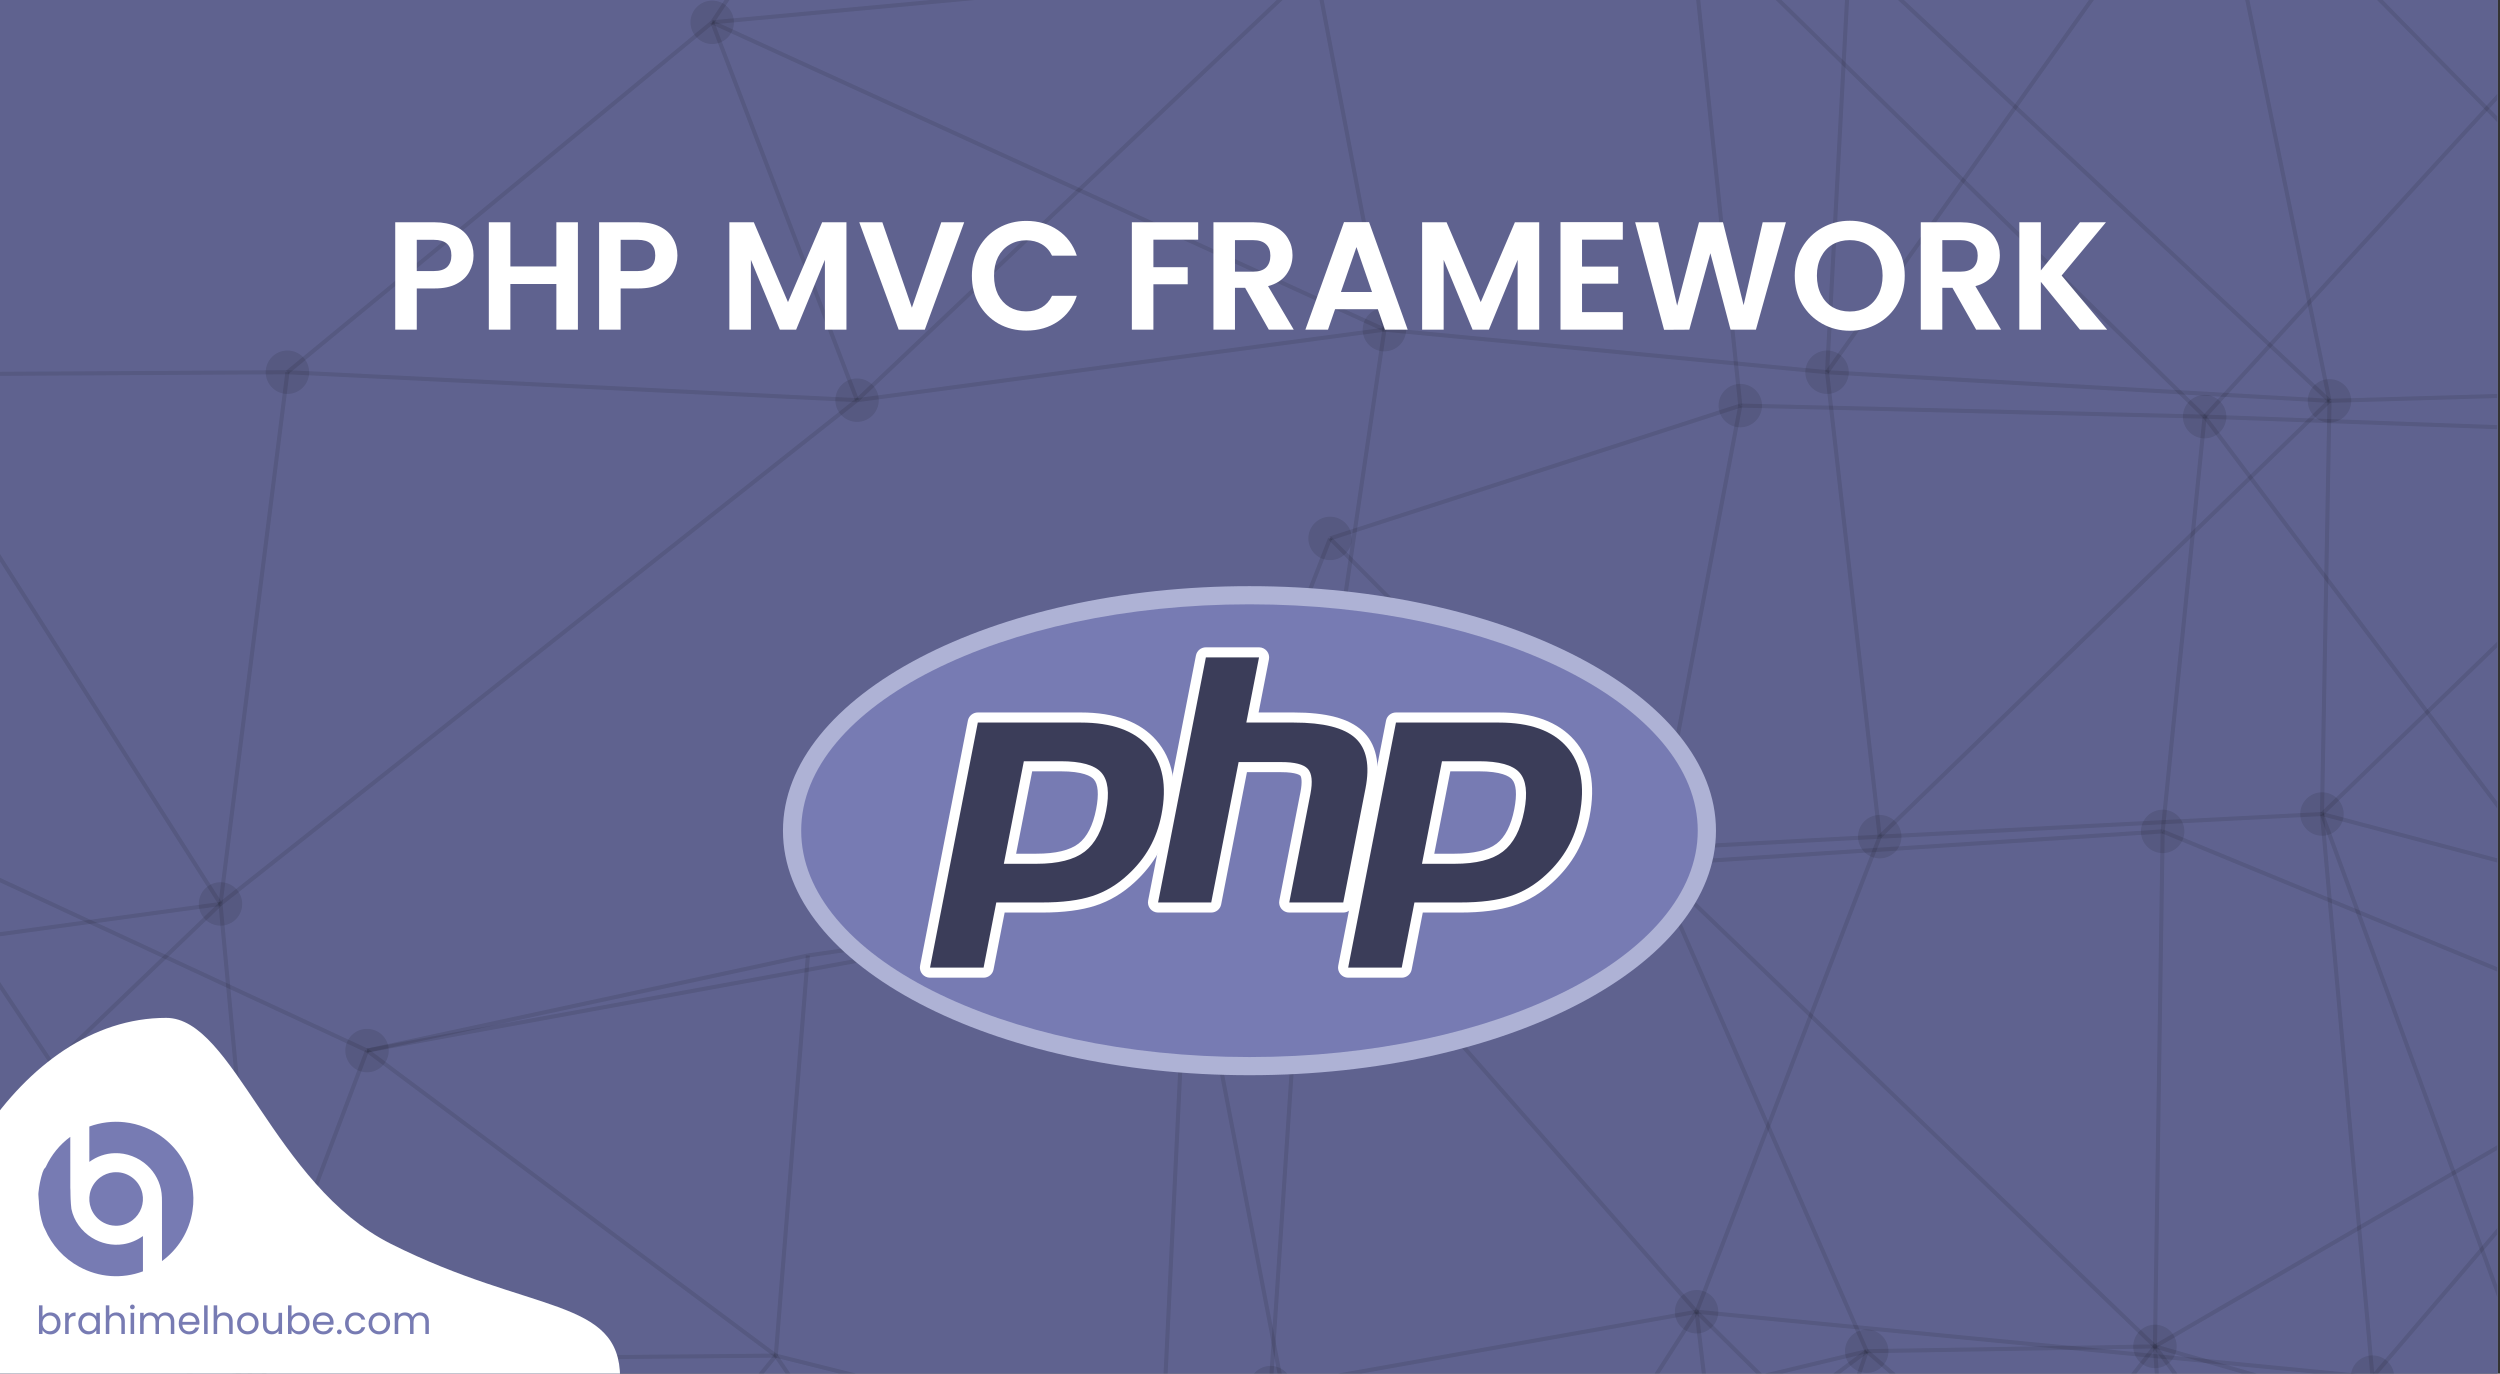 <svg width="910" height="500" viewBox="0 0 910 500" fill="none" xmlns="http://www.w3.org/2000/svg">
<rect x="0" y="0" width="910" height="500" fill="#333333" stroke="none"/>
<g clip-path="url(#clip0_46_4949)">
<rect width="909.182" height="500" fill="#777BB3"/>
<g clip-path="url(#clip1_46_4949)">
<path d="M-42.5 136.314L104.622 135.491" stroke="black" stroke-opacity="0.1" stroke-width="1.5"/>
<path d="M-42.5 136.314L80.26 329.033" stroke="black" stroke-opacity="0.1" stroke-width="1.5"/>
<path d="M-84.422 351.64L80.26 329.033" stroke="black" stroke-opacity="0.1" stroke-width="1.5"/>
<path d="M-74.693 477.536L98.895 528.729" stroke="black" stroke-opacity="0.1" stroke-width="1.5"/>
<path d="M-74.693 477.536L80.26 329.033" stroke="black" stroke-opacity="0.1" stroke-width="1.5"/>
<path d="M104.622 135.491L80.26 329.033" stroke="black" stroke-opacity="0.1" stroke-width="1.5"/>
<path d="M104.622 135.491L259.242 8.125" stroke="black" stroke-opacity="0.1" stroke-width="1.5"/>
<path d="M104.622 135.491L311.969 145.664" stroke="black" stroke-opacity="0.1" stroke-width="1.5"/>
<path d="M80.26 329.033L98.895 528.729" stroke="black" stroke-opacity="0.1" stroke-width="1.5"/>
<path d="M80.26 329.033L311.969 145.664" stroke="black" stroke-opacity="0.1" stroke-width="1.5"/>
<path d="M98.895 528.729L-84.422 351.64" stroke="black" stroke-opacity="0.1" stroke-width="1.5"/>
<path d="M102.391 703.793L-74.693 477.536" stroke="black" stroke-opacity="0.1" stroke-width="1.5"/>
<path d="M259.242 8.125L311.969 145.664" stroke="black" stroke-opacity="0.1" stroke-width="1.5"/>
<path d="M259.242 8.125L478.723 -12.252" stroke="black" stroke-opacity="0.1" stroke-width="1.5"/>
<path d="M259.242 8.125L503.924 119.988" stroke="black" stroke-opacity="0.1" stroke-width="1.5"/>
<path d="M259.242 8.125L423.07 -239.395" stroke="black" stroke-opacity="0.1" stroke-width="1.5"/>
<path d="M311.969 145.664L503.924 119.988" stroke="black" stroke-opacity="0.1" stroke-width="1.5"/>
<path d="M478.723 -12.252L503.924 119.988" stroke="black" stroke-opacity="0.1" stroke-width="1.5"/>
<path d="M478.723 -12.252L311.969 145.664" stroke="black" stroke-opacity="0.1" stroke-width="1.5"/>
<path d="M503.924 119.988L665.046 135.491" stroke="black" stroke-opacity="0.1" stroke-width="1.5"/>
<path d="M475.132 315.634L462.492 505.094" stroke="black" stroke-opacity="0.1" stroke-width="1.5"/>
<path d="M475.132 315.634L503.924 119.988" stroke="black" stroke-opacity="0.1" stroke-width="1.5"/>
<path d="M475.132 315.634L684.219 304.544" stroke="black" stroke-opacity="0.1" stroke-width="1.5"/>
<path d="M475.132 315.634L617.556 477.472" stroke="black" stroke-opacity="0.1" stroke-width="1.5"/>
<path d="M462.492 505.094L617.556 477.472" stroke="black" stroke-opacity="0.1" stroke-width="1.5"/>
<path d="M454.788 731.684L617.556 477.472" stroke="black" stroke-opacity="0.1" stroke-width="1.5"/>
<path d="M673.256 -17.488L665.046 135.491" stroke="black" stroke-opacity="0.1" stroke-width="1.5"/>
<path d="M665.046 135.491L684.219 304.544" stroke="black" stroke-opacity="0.1" stroke-width="1.5"/>
<path d="M684.219 304.544L845.199 296.302" stroke="black" stroke-opacity="0.1" stroke-width="1.5"/>
<path d="M684.219 304.544L617.556 477.472" stroke="black" stroke-opacity="0.1" stroke-width="1.5"/>
<path d="M684.219 304.544L847.936 145.901" stroke="black" stroke-opacity="0.1" stroke-width="1.5"/>
<path d="M617.556 477.472L863.598 501.281" stroke="black" stroke-opacity="0.1" stroke-width="1.5"/>
<path d="M647.455 732.538L617.556 477.472" stroke="black" stroke-opacity="0.1" stroke-width="1.5"/>
<path d="M805.303 -61.99L847.936 145.901" stroke="black" stroke-opacity="0.1" stroke-width="1.5"/>
<path d="M805.302 -61.99L665.046 135.491" stroke="black" stroke-opacity="0.1" stroke-width="1.5"/>
<path d="M805.303 -61.99L1005.39 141.361" stroke="black" stroke-opacity="0.1" stroke-width="1.5"/>
<path d="M847.936 145.901L845.199 296.302" stroke="black" stroke-opacity="0.1" stroke-width="1.5"/>
<path d="M847.936 145.901L1005.39 141.361" stroke="black" stroke-opacity="0.1" stroke-width="1.5"/>
<path d="M847.936 145.901L665.046 135.491" stroke="black" stroke-opacity="0.1" stroke-width="1.5"/>
<path d="M847.936 145.901L673.257 -17.488" stroke="black" stroke-opacity="0.1" stroke-width="1.5"/>
<path d="M845.199 296.302L1003.11 338.098" stroke="black" stroke-opacity="0.1" stroke-width="1.5"/>
<path d="M863.598 501.281L845.199 296.302" stroke="black" stroke-opacity="0.1" stroke-width="1.5"/>
<path d="M863.598 501.281L1003.11 338.098" stroke="black" stroke-opacity="0.1" stroke-width="1.5"/>
<path d="M820.98 679.146L617.556 477.472" stroke="black" stroke-opacity="0.1" stroke-width="1.5"/>
<path d="M1005.39 141.361L845.199 296.302" stroke="black" stroke-opacity="0.1" stroke-width="1.5"/>
<path d="M1002.16 723.552L845.199 296.302" stroke="black" stroke-opacity="0.1" stroke-width="1.5"/>
<path d="M104.622 143.401C108.99 143.401 112.531 139.86 112.531 135.491C112.531 131.123 108.99 127.581 104.622 127.581C100.253 127.581 96.712 131.123 96.712 135.491C96.712 139.86 100.253 143.401 104.622 143.401Z" fill="black" fill-opacity="0.1"/>
<path d="M80.26 336.943C84.628 336.943 88.169 333.402 88.169 329.033C88.169 324.665 84.628 321.123 80.26 321.123C75.891 321.123 72.35 324.665 72.35 329.033C72.35 333.402 75.891 336.943 80.26 336.943Z" fill="black" fill-opacity="0.1"/>
<path d="M259.242 16.035C263.611 16.035 267.152 12.493 267.152 8.125C267.152 3.756 263.611 0.215 259.242 0.215C254.874 0.215 251.332 3.756 251.332 8.125C251.332 12.493 254.874 16.035 259.242 16.035Z" fill="black" fill-opacity="0.1"/>
<path d="M311.969 153.574C316.337 153.574 319.879 150.032 319.879 145.664C319.879 141.295 316.337 137.754 311.969 137.754C307.6 137.754 304.059 141.295 304.059 145.664C304.059 150.032 307.6 153.574 311.969 153.574Z" fill="black" fill-opacity="0.1"/>
<path d="M503.924 127.898C508.292 127.898 511.833 124.356 511.833 119.988C511.833 115.619 508.292 112.078 503.924 112.078C499.555 112.078 496.014 115.619 496.014 119.988C496.014 124.356 499.555 127.898 503.924 127.898Z" fill="black" fill-opacity="0.1"/>
<path d="M475.132 323.544C479.501 323.544 483.042 320.002 483.042 315.634C483.042 311.265 479.501 307.724 475.132 307.724C470.764 307.724 467.222 311.265 467.222 315.634C467.222 320.002 470.764 323.544 475.132 323.544Z" fill="black" fill-opacity="0.1"/>
<path d="M462.492 513.004C466.861 513.004 470.402 509.463 470.402 505.094C470.402 500.726 466.861 497.184 462.492 497.184C458.124 497.184 454.583 500.726 454.583 505.094C454.583 509.463 458.124 513.004 462.492 513.004Z" fill="black" fill-opacity="0.1"/>
<path d="M665.046 143.401C669.414 143.401 672.956 139.86 672.956 135.491C672.956 131.123 669.414 127.581 665.046 127.581C660.678 127.581 657.136 131.123 657.136 135.491C657.136 139.86 660.678 143.401 665.046 143.401Z" fill="black" fill-opacity="0.1"/>
<path d="M684.219 312.454C688.588 312.454 692.129 308.912 692.129 304.544C692.129 300.175 688.588 296.634 684.219 296.634C679.851 296.634 676.31 300.175 676.31 304.544C676.31 308.912 679.851 312.454 684.219 312.454Z" fill="black" fill-opacity="0.1"/>
<path d="M617.556 485.382C621.924 485.382 625.466 481.841 625.466 477.472C625.466 473.104 621.924 469.562 617.556 469.562C613.187 469.562 609.646 473.104 609.646 477.472C609.646 481.841 613.187 485.382 617.556 485.382Z" fill="black" fill-opacity="0.1"/>
<path d="M847.936 153.811C852.305 153.811 855.846 150.27 855.846 145.901C855.846 141.532 852.305 137.991 847.936 137.991C843.568 137.991 840.027 141.532 840.027 145.901C840.027 150.27 843.568 153.811 847.936 153.811Z" fill="black" fill-opacity="0.1"/>
<path d="M845.199 304.212C849.568 304.212 853.109 300.67 853.109 296.302C853.109 291.933 849.568 288.392 845.199 288.392C840.831 288.392 837.29 291.933 837.29 296.302C837.29 300.67 840.831 304.212 845.199 304.212Z" fill="black" fill-opacity="0.1"/>
<path d="M863.598 509.191C867.966 509.191 871.507 505.65 871.507 501.281C871.507 496.913 867.966 493.371 863.598 493.371C859.229 493.371 855.688 496.913 855.688 501.281C855.688 505.65 859.229 509.191 863.598 509.191Z" fill="black" fill-opacity="0.1"/>
<path d="M92.646 725.83L90.906 495.112" stroke="black" stroke-opacity="0.1" stroke-width="1.5"/>
<path d="M92.646 725.831L282.386 493.451" stroke="black" stroke-opacity="0.1" stroke-width="1.5"/>
<path d="M294.061 347.796L432.609 327.609" stroke="black" stroke-opacity="0.1" stroke-width="1.5"/>
<path d="M294.061 347.796L282.386 493.45" stroke="black" stroke-opacity="0.1" stroke-width="1.5"/>
<path d="M294.061 347.796L133.603 382.41" stroke="black" stroke-opacity="0.1" stroke-width="1.5"/>
<path d="M432.609 327.609L484.149 195.987" stroke="black" stroke-opacity="0.1" stroke-width="1.5"/>
<path d="M432.609 327.609L601.815 314.59" stroke="black" stroke-opacity="0.1" stroke-width="1.5"/>
<path d="M432.609 327.609L473.724 541.259" stroke="black" stroke-opacity="0.1" stroke-width="1.5"/>
<path d="M614.851 -31.852L633.47 147.641" stroke="black" stroke-opacity="0.1" stroke-width="1.5"/>
<path d="M614.851 -31.852L802.487 151.659" stroke="black" stroke-opacity="0.1" stroke-width="1.5"/>
<path d="M974.335 379.784L787.205 302.63" stroke="black" stroke-opacity="0.1" stroke-width="1.5"/>
<path d="M974.335 379.784L784.405 490.097" stroke="black" stroke-opacity="0.1" stroke-width="1.5"/>
<path d="M974.335 379.784L802.487 151.659" stroke="black" stroke-opacity="0.1" stroke-width="1.5"/>
<path d="M-37.138 303.104L133.603 382.41" stroke="black" stroke-opacity="0.1" stroke-width="1.5"/>
<path d="M-37.138 303.104L90.906 495.112" stroke="black" stroke-opacity="0.1" stroke-width="1.5"/>
<path d="M-121.155 738.74L90.906 495.112" stroke="black" stroke-opacity="0.1" stroke-width="1.5"/>
<path d="M133.603 382.41L90.906 495.112" stroke="black" stroke-opacity="0.1" stroke-width="1.5"/>
<path d="M133.603 382.41L282.386 493.45" stroke="black" stroke-opacity="0.1" stroke-width="1.5"/>
<path d="M133.603 382.41L432.609 327.609" stroke="black" stroke-opacity="0.1" stroke-width="1.5"/>
<path d="M90.906 495.112L282.386 493.451" stroke="black" stroke-opacity="0.1" stroke-width="1.5"/>
<path d="M484.149 195.987L633.47 147.641" stroke="black" stroke-opacity="0.1" stroke-width="1.5"/>
<path d="M484.149 195.987L601.815 314.59" stroke="black" stroke-opacity="0.1" stroke-width="1.5"/>
<path d="M473.724 541.259L282.386 493.451" stroke="black" stroke-opacity="0.1" stroke-width="1.5"/>
<path d="M473.724 541.259L679.489 491.837" stroke="black" stroke-opacity="0.1" stroke-width="1.5"/>
<path d="M415.144 688.828L282.386 493.451" stroke="black" stroke-opacity="0.1" stroke-width="1.5"/>
<path d="M415.144 688.828L679.489 491.837" stroke="black" stroke-opacity="0.1" stroke-width="1.5"/>
<path d="M415.144 688.828L432.609 327.609" stroke="black" stroke-opacity="0.1" stroke-width="1.5"/>
<path d="M633.47 147.641L802.487 151.659" stroke="black" stroke-opacity="0.1" stroke-width="1.5"/>
<path d="M633.47 147.641L601.815 314.59" stroke="black" stroke-opacity="0.1" stroke-width="1.5"/>
<path d="M601.815 314.59L787.205 302.63" stroke="black" stroke-opacity="0.1" stroke-width="1.5"/>
<path d="M679.49 491.837L784.405 490.097" stroke="black" stroke-opacity="0.1" stroke-width="1.5"/>
<path d="M679.489 491.837L601.815 314.59" stroke="black" stroke-opacity="0.1" stroke-width="1.5"/>
<path d="M599.079 728.061L679.489 491.837" stroke="black" stroke-opacity="0.1" stroke-width="1.5"/>
<path d="M599.079 728.061L784.405 490.097" stroke="black" stroke-opacity="0.1" stroke-width="1.5"/>
<path d="M802.487 151.659L787.205 302.63" stroke="black" stroke-opacity="0.1" stroke-width="1.5"/>
<path d="M802.487 151.659L1000.66 158.794" stroke="black" stroke-opacity="0.1" stroke-width="1.5"/>
<path d="M802.487 151.659L959.86 -20.272" stroke="black" stroke-opacity="0.1" stroke-width="1.5"/>
<path d="M787.205 302.63L784.405 490.097" stroke="black" stroke-opacity="0.1" stroke-width="1.5"/>
<path d="M784.405 490.097L967.785 542.841" stroke="black" stroke-opacity="0.1" stroke-width="1.5"/>
<path d="M784.405 490.097L798.896 708.777" stroke="black" stroke-opacity="0.1" stroke-width="1.5"/>
<path d="M784.405 490.097L601.815 314.59" stroke="black" stroke-opacity="0.1" stroke-width="1.5"/>
<path d="M967.801 740.907L784.405 490.097" stroke="black" stroke-opacity="0.1" stroke-width="1.5"/>
<path d="M967.801 740.907L679.49 491.837" stroke="black" stroke-opacity="0.1" stroke-width="1.5"/>
<path d="M133.603 390.32C137.972 390.32 141.513 386.779 141.513 382.41C141.513 378.041 137.972 374.5 133.603 374.5C129.235 374.5 125.693 378.041 125.693 382.41C125.693 386.779 129.235 390.32 133.603 390.32Z" fill="black" fill-opacity="0.1"/>
<path d="M90.906 503.022C95.275 503.022 98.816 499.48 98.816 495.112C98.816 490.743 95.275 487.202 90.906 487.202C86.538 487.202 82.996 490.743 82.996 495.112C82.996 499.48 86.538 503.022 90.906 503.022Z" fill="black" fill-opacity="0.1"/>
<path d="M484.149 203.897C488.518 203.897 492.059 200.356 492.059 195.987C492.059 191.618 488.518 188.077 484.149 188.077C479.781 188.077 476.24 191.618 476.24 195.987C476.24 200.356 479.781 203.897 484.149 203.897Z" fill="black" fill-opacity="0.1"/>
<path d="M633.47 155.551C637.839 155.551 641.38 152.01 641.38 147.641C641.38 143.273 637.839 139.731 633.47 139.731C629.102 139.731 625.561 143.273 625.561 147.641C625.561 152.01 629.102 155.551 633.47 155.551Z" fill="black" fill-opacity="0.1"/>
<path d="M601.815 322.5C606.184 322.5 609.725 318.958 609.725 314.59C609.725 310.221 606.184 306.68 601.815 306.68C597.447 306.68 593.906 310.221 593.906 314.59C593.906 318.958 597.447 322.5 601.815 322.5Z" fill="black" fill-opacity="0.1"/>
<path d="M679.49 499.747C683.858 499.747 687.399 496.205 687.399 491.837C687.399 487.468 683.858 483.927 679.49 483.927C675.121 483.927 671.58 487.468 671.58 491.837C671.58 496.205 675.121 499.747 679.49 499.747Z" fill="black" fill-opacity="0.1"/>
<path d="M802.487 159.57C806.855 159.57 810.396 156.028 810.396 151.66C810.396 147.291 806.855 143.75 802.487 143.75C798.118 143.75 794.577 147.291 794.577 151.66C794.577 156.028 798.118 159.57 802.487 159.57Z" fill="black" fill-opacity="0.1"/>
<path d="M787.205 310.54C791.573 310.54 795.115 306.998 795.115 302.63C795.115 298.261 791.573 294.72 787.205 294.72C782.836 294.72 779.295 298.261 779.295 302.63C779.295 306.998 782.836 310.54 787.205 310.54Z" fill="black" fill-opacity="0.1"/>
<path d="M784.405 498.007C788.773 498.007 792.315 494.465 792.315 490.097C792.315 485.728 788.773 482.187 784.405 482.187C780.036 482.187 776.495 485.728 776.495 490.097C776.495 494.465 780.036 498.007 784.405 498.007Z" fill="black" fill-opacity="0.1"/>
</g>
<rect width="909" height="500" fill="black" fill-opacity="0.2"/>
<g clip-path="url(#clip2_46_4949)">
<path d="M285 302.368C285 351.525 361.027 391.375 454.808 391.375C548.589 391.375 624.616 351.525 624.616 302.368C624.616 253.212 548.589 213.361 454.808 213.361C361.027 213.361 285 253.212 285 302.368Z" fill="#AEB2D5"/>
<path d="M454.808 384.767C544.926 384.767 617.983 347.876 617.983 302.368C617.983 256.861 544.926 219.969 454.808 219.969C364.69 219.969 291.633 256.861 291.633 302.368C291.633 347.876 364.69 384.767 454.808 384.767Z" fill="#777BB3"/>
<path d="M377.258 312.584C384.668 312.584 390.2 311.223 393.701 308.539C397.163 305.882 399.555 301.279 400.808 294.859C401.977 288.857 401.532 284.667 399.485 282.406C397.393 280.096 392.869 278.925 386.039 278.925H374.197L367.632 312.584H377.258ZM338.526 354.047C337.977 354.047 337.455 353.802 337.105 353.378C336.755 352.956 336.613 352.399 336.718 351.861L354.117 262.662C354.285 261.8 355.044 261.177 355.926 261.177H393.424C405.208 261.177 413.98 264.366 419.494 270.655C425.037 276.978 426.748 285.815 424.581 296.922C423.699 301.447 422.182 305.65 420.072 309.412C417.96 313.179 415.169 316.665 411.774 319.773C407.711 323.563 403.112 326.311 398.117 327.928C393.202 329.523 386.889 330.332 379.355 330.332H364.171L359.835 352.561C359.667 353.424 358.909 354.047 358.027 354.047H338.526Z" fill="black" fill-opacity="0.5"/>
<path d="M375.716 280.761H386.039C394.282 280.761 397.146 282.563 398.118 283.637C399.732 285.42 400.037 289.18 399 294.51C397.834 300.477 395.673 304.708 392.577 307.084C389.406 309.516 384.252 310.748 377.258 310.748H369.867L375.716 280.761ZM393.424 259.341H355.925C354.161 259.341 352.645 260.587 352.308 262.312L334.91 351.51C334.7 352.587 334.983 353.7 335.683 354.546C336.383 355.393 337.426 355.882 338.527 355.882H358.027C359.791 355.882 361.308 354.636 361.644 352.911L365.69 332.168H379.355C387.083 332.168 393.588 331.328 398.689 329.673C403.935 327.974 408.761 325.095 413.033 321.115C416.565 317.876 419.475 314.241 421.68 310.309C423.886 306.375 425.47 301.989 426.39 297.272C428.671 285.581 426.818 276.218 420.881 269.447C415.002 262.741 405.764 259.341 393.424 259.341ZM365.397 314.42H377.258C385.121 314.42 390.977 312.945 394.825 309.993C398.673 307.041 401.269 302.114 402.617 295.209C403.908 288.58 403.32 283.902 400.854 281.177C398.385 278.452 393.448 277.089 386.039 277.089H372.679L365.397 314.42M393.424 263.013C404.704 263.013 412.934 265.963 418.106 271.863C423.278 277.763 424.836 285.999 422.772 296.572C421.923 300.928 420.486 304.91 418.464 308.517C416.439 312.128 413.795 315.429 410.527 318.422C406.633 322.053 402.308 324.64 397.548 326.181C392.788 327.727 386.725 328.496 379.355 328.496H362.652L358.027 352.211H338.527L355.925 263.013H393.424" fill="white"/>
<path d="M469.292 330.332C468.742 330.332 468.22 330.087 467.871 329.664C467.52 329.241 467.378 328.685 467.483 328.146L475.18 288.679C475.912 284.926 475.731 282.232 474.672 281.094C474.023 280.398 472.075 279.231 466.315 279.231H452.371L442.695 328.846C442.527 329.709 441.768 330.332 440.886 330.332H421.54C420.989 330.332 420.468 330.087 420.118 329.664C419.768 329.241 419.626 328.684 419.731 328.146L437.129 238.948C437.298 238.086 438.056 237.463 438.938 237.463H458.285C458.835 237.463 459.357 237.707 459.707 238.13C460.057 238.554 460.199 239.11 460.094 239.649L455.895 261.177H470.894C482.321 261.177 490.07 263.185 494.583 267.314C499.183 271.527 500.618 278.263 498.849 287.338L490.755 328.846C490.586 329.709 489.828 330.332 488.946 330.332H469.292Z" fill="black" fill-opacity="0.5"/>
<path d="M458.285 235.626H438.938C437.174 235.626 435.657 236.872 435.321 238.597L417.922 327.796C417.712 328.872 417.996 329.985 418.696 330.832C419.396 331.678 420.439 332.168 421.54 332.168H440.886C442.65 332.168 444.167 330.922 444.504 329.197L453.89 281.066H466.315C472.065 281.066 473.272 282.29 473.321 282.343C473.669 282.717 474.128 284.449 473.371 288.329L465.675 327.796C465.465 328.872 465.748 329.985 466.448 330.832C467.149 331.678 468.192 332.168 469.292 332.168H488.946C490.71 332.168 492.227 330.922 492.563 329.197L500.658 287.688C502.557 277.945 500.932 270.636 495.83 265.963C490.96 261.507 482.804 259.341 470.895 259.341H458.129L461.902 239.999C462.112 238.922 461.829 237.809 461.128 236.963C460.428 236.116 459.385 235.626 458.285 235.626ZM458.285 239.298L453.659 263.013H470.895C481.739 263.013 489.219 264.899 493.336 268.666C497.453 272.436 498.686 278.544 497.041 286.988L488.946 328.496H469.292L476.988 289.03C477.864 284.54 477.542 281.478 476.022 279.845C474.5 278.212 471.264 277.395 466.315 277.395H450.852L440.886 328.496H421.54L438.938 239.298H458.285Z" fill="white"/>
<path d="M529.461 312.584C536.871 312.584 542.403 311.223 545.903 308.539C549.366 305.882 551.758 301.28 553.012 294.859C554.181 288.857 553.735 284.667 551.688 282.406C549.596 280.096 545.072 278.925 538.242 278.925H526.4L519.835 312.584H529.461ZM490.73 354.047C490.18 354.047 489.658 353.802 489.309 353.378C488.959 352.956 488.816 352.399 488.921 351.861L506.319 262.662C506.488 261.8 507.246 261.177 508.129 261.177H545.626C557.412 261.177 566.183 264.366 571.697 270.655C577.24 276.977 578.951 285.815 576.784 296.922C575.901 301.447 574.385 305.65 572.275 309.412C570.163 313.179 567.371 316.665 563.977 319.773C559.913 323.563 555.314 326.311 550.32 327.928C545.405 329.523 539.092 330.332 531.558 330.332H516.374L512.039 352.561C511.87 353.424 511.113 354.047 510.23 354.047H490.73Z" fill="black" fill-opacity="0.5"/>
<path d="M527.919 280.761H538.242C546.485 280.761 549.348 282.563 550.321 283.637C551.936 285.42 552.241 289.18 551.203 294.51C550.037 300.477 547.876 304.708 544.779 307.084C541.609 309.516 536.455 310.748 529.461 310.748H522.071L527.919 280.761ZM545.626 259.341H508.128C506.365 259.341 504.848 260.587 504.512 262.312L487.113 351.51C486.903 352.587 487.187 353.7 487.886 354.546C488.587 355.393 489.629 355.882 490.73 355.882H510.23C511.994 355.882 513.511 354.636 513.848 352.911L517.893 332.168H531.558C539.286 332.168 545.791 331.328 550.892 329.673C556.137 327.974 560.965 325.094 565.237 321.113C568.769 317.875 571.678 314.241 573.883 310.309C576.088 306.375 577.673 301.989 578.592 297.272C580.874 285.58 579.021 276.218 573.084 269.447C567.205 262.741 557.967 259.341 545.626 259.341ZM517.6 314.42H529.461C537.323 314.42 543.18 312.945 547.027 309.993C550.876 307.041 553.471 302.114 554.82 295.209C556.111 288.58 555.523 283.902 553.057 281.177C550.588 278.452 545.65 277.089 538.242 277.089H524.881L517.6 314.42ZM545.626 263.013C556.907 263.013 565.136 265.963 570.309 271.863C575.482 277.763 577.039 285.999 574.975 296.572C574.126 300.928 572.689 304.91 570.666 308.517C568.642 312.128 565.998 315.429 562.73 318.422C558.836 322.053 554.511 324.64 549.751 326.181C544.991 327.727 538.928 328.496 531.558 328.496H514.855L510.23 352.211H490.73L508.128 263.013H545.626" fill="white"/>
</g>
<path d="M225.721 501.631C225.721 555.738 119.526 592.227 65.7 592.227C11.873 592.227 -31.762 548.364 -31.762 494.257C-31.762 440.15 6.675 370.505 60.502 370.505C85.021 370.505 99.603 431.324 142.277 452.757C193.286 478.376 225.721 472.17 225.721 501.631Z" fill="white"/>
<path d="M32.514 410.055C36.602 408.571 41.029 408.004 45.352 408.495C50.476 409.045 55.43 411.052 59.497 414.216C62.356 416.42 64.79 419.175 66.604 422.298C69.829 427.821 71.059 434.466 70.058 440.778C69.493 444.45 68.187 448.006 66.236 451.168C64.349 454.229 61.858 456.907 58.964 459.038C58.958 451.851 58.963 444.665 58.961 437.478C58.973 436.409 58.927 435.337 58.807 434.274C58.344 430.448 56.454 426.823 53.604 424.234C50.419 421.296 46.077 419.616 41.738 419.754C38.434 419.824 35.181 420.983 32.519 422.93C32.497 418.638 32.508 414.346 32.514 410.055Z" fill="#777BB3"/>
<path d="M16.699 424.7C18.68 420.4 21.762 416.605 25.585 413.81C25.593 419.654 25.584 425.498 25.59 431.342C25.612 432.012 25.55 432.686 25.636 433.354C25.667 434.376 25.642 435.4 25.703 436.421C25.787 437.014 25.737 437.616 25.807 438.21C25.88 438.817 25.931 439.426 25.988 440.034C26.876 444.345 29.664 448.177 33.39 450.49C36.764 452.611 40.902 453.526 44.847 452.897C47.438 452.508 49.91 451.448 52.03 449.916C52.042 454.202 52.031 458.488 52.036 462.772C48.269 464.184 44.193 464.774 40.181 464.465C36.23 464.173 32.35 463.013 28.873 461.117C23.329 458.122 18.821 453.23 16.362 447.421C16.136 446.959 15.879 446.511 15.723 446.019C14.855 443.472 14.326 440.805 14.191 438.118C14.125 437.542 14.191 436.955 14.068 436.384C14.065 435.619 13.884 434.858 13.998 434.092C14.245 431.622 14.726 429.166 15.488 426.801C15.713 426.348 15.828 425.841 16.126 425.427C16.296 425.166 16.592 425.005 16.699 424.7Z" fill="#777BB3"/>
<path d="M43.042 426.708C45.239 426.859 47.363 427.821 48.963 429.329C50.416 430.692 51.437 432.51 51.832 434.462C52.191 436.194 52.064 438.022 51.469 439.687C50.846 441.444 49.704 443.013 48.225 444.147C46.443 445.526 44.166 446.266 41.914 446.162C40.5 446.129 39.098 445.755 37.839 445.114C35.71 444.035 34.003 442.145 33.152 439.914C32.476 438.184 32.341 436.262 32.705 434.446C33.181 432.129 34.539 430.015 36.437 428.606C37.817 427.575 39.475 426.918 41.189 426.73C41.804 426.679 42.424 426.677 43.042 426.708Z" fill="#777BB3"/>
<path d="M15.47 479.296C15.733 478.836 16.119 478.459 16.627 478.168C17.135 477.876 17.713 477.73 18.362 477.73C19.058 477.73 19.683 477.895 20.238 478.224C20.793 478.553 21.23 479.019 21.55 479.621C21.87 480.213 22.03 480.905 22.03 481.695C22.03 482.475 21.87 483.171 21.55 483.783C21.23 484.394 20.788 484.869 20.224 485.207C19.669 485.546 19.049 485.715 18.362 485.715C17.694 485.715 17.106 485.57 16.599 485.278C16.1 484.986 15.724 484.615 15.47 484.164V485.588H14.186V475.149H15.47V479.296ZM20.718 481.695C20.718 481.112 20.6 480.604 20.365 480.171C20.13 479.738 19.81 479.409 19.406 479.184C19.011 478.958 18.574 478.845 18.094 478.845C17.624 478.845 17.186 478.963 16.782 479.198C16.387 479.423 16.067 479.757 15.823 480.199C15.588 480.632 15.47 481.135 15.47 481.709C15.47 482.292 15.588 482.804 15.823 483.247C16.067 483.679 16.387 484.013 16.782 484.248C17.186 484.474 17.624 484.587 18.094 484.587C18.574 484.587 19.011 484.474 19.406 484.248C19.81 484.013 20.13 483.679 20.365 483.247C20.6 482.804 20.718 482.287 20.718 481.695ZM25.004 479.113C25.229 478.671 25.549 478.328 25.963 478.083C26.386 477.839 26.899 477.716 27.501 477.716V479.042H27.162C25.723 479.042 25.004 479.823 25.004 481.384V485.588H23.72V477.857H25.004V479.113ZM28.503 481.695C28.503 480.905 28.663 480.213 28.983 479.621C29.302 479.019 29.74 478.553 30.295 478.224C30.859 477.895 31.484 477.73 32.171 477.73C32.848 477.73 33.436 477.876 33.934 478.168C34.433 478.459 34.804 478.826 35.049 479.268V477.857H36.347V485.588H35.049V484.149C34.795 484.601 34.414 484.977 33.906 485.278C33.408 485.57 32.825 485.715 32.157 485.715C31.47 485.715 30.849 485.546 30.295 485.207C29.74 484.869 29.302 484.394 28.983 483.783C28.663 483.171 28.503 482.475 28.503 481.695ZM35.049 481.709C35.049 481.126 34.931 480.618 34.696 480.185C34.461 479.753 34.141 479.423 33.737 479.198C33.342 478.963 32.904 478.845 32.425 478.845C31.945 478.845 31.508 478.958 31.113 479.184C30.718 479.409 30.403 479.738 30.168 480.171C29.933 480.604 29.815 481.112 29.815 481.695C29.815 482.287 29.933 482.804 30.168 483.247C30.403 483.679 30.718 484.013 31.113 484.248C31.508 484.474 31.945 484.587 32.425 484.587C32.904 484.587 33.342 484.474 33.737 484.248C34.141 484.013 34.461 483.679 34.696 483.247C34.931 482.804 35.049 482.292 35.049 481.709ZM42.353 477.716C42.937 477.716 43.463 477.843 43.934 478.097C44.404 478.342 44.77 478.713 45.034 479.212C45.307 479.71 45.443 480.317 45.443 481.032V485.588H44.173V481.215C44.173 480.444 43.98 479.856 43.595 479.452C43.209 479.038 42.683 478.831 42.015 478.831C41.338 478.831 40.797 479.042 40.392 479.466C39.998 479.889 39.8 480.505 39.8 481.314V485.588H38.516V475.149H39.8V478.958C40.054 478.563 40.402 478.257 40.844 478.041C41.295 477.825 41.799 477.716 42.353 477.716ZM48.203 476.602C47.959 476.602 47.752 476.517 47.582 476.348C47.413 476.179 47.328 475.972 47.328 475.727C47.328 475.483 47.413 475.276 47.582 475.106C47.752 474.937 47.959 474.853 48.203 474.853C48.438 474.853 48.636 474.937 48.796 475.106C48.965 475.276 49.05 475.483 49.05 475.727C49.05 475.972 48.965 476.179 48.796 476.348C48.636 476.517 48.438 476.602 48.203 476.602ZM48.824 477.857V485.588H47.54V477.857H48.824ZM60.309 477.716C60.911 477.716 61.447 477.843 61.917 478.097C62.387 478.342 62.759 478.713 63.032 479.212C63.304 479.71 63.441 480.317 63.441 481.032V485.588H62.171V481.215C62.171 480.444 61.978 479.856 61.593 479.452C61.216 479.038 60.704 478.831 60.055 478.831C59.387 478.831 58.856 479.047 58.461 479.48C58.066 479.903 57.868 480.519 57.868 481.328V485.588H56.599V481.215C56.599 480.444 56.406 479.856 56.02 479.452C55.644 479.038 55.131 478.831 54.482 478.831C53.815 478.831 53.283 479.047 52.888 479.48C52.493 479.903 52.296 480.519 52.296 481.328V485.588H51.012V477.857H52.296V478.972C52.55 478.568 52.888 478.257 53.311 478.041C53.744 477.825 54.219 477.716 54.736 477.716C55.385 477.716 55.959 477.862 56.457 478.154C56.956 478.445 57.327 478.873 57.572 479.437C57.788 478.892 58.146 478.469 58.644 478.168C59.142 477.867 59.697 477.716 60.309 477.716ZM72.6 481.427C72.6 481.671 72.586 481.93 72.558 482.203H66.379C66.426 482.964 66.684 483.562 67.155 483.994C67.634 484.417 68.213 484.629 68.89 484.629C69.445 484.629 69.906 484.502 70.273 484.248C70.649 483.985 70.912 483.637 71.063 483.204H72.445C72.238 483.947 71.824 484.554 71.204 485.024C70.583 485.485 69.812 485.715 68.89 485.715C68.156 485.715 67.498 485.551 66.915 485.222C66.341 484.892 65.89 484.427 65.561 483.825C65.231 483.214 65.067 482.508 65.067 481.709C65.067 480.909 65.227 480.209 65.546 479.607C65.866 479.005 66.313 478.544 66.887 478.224C67.47 477.895 68.138 477.73 68.89 477.73C69.624 477.73 70.273 477.89 70.837 478.21C71.401 478.53 71.834 478.972 72.135 479.536C72.445 480.091 72.6 480.721 72.6 481.427ZM71.274 481.159C71.274 480.67 71.166 480.251 70.95 479.903C70.733 479.546 70.437 479.278 70.061 479.099C69.694 478.911 69.285 478.817 68.834 478.817C68.185 478.817 67.63 479.024 67.169 479.437C66.717 479.851 66.459 480.425 66.393 481.159H71.274ZM75.579 475.149V485.588H74.295V475.149H75.579ZM81.604 477.716C82.187 477.716 82.714 477.843 83.184 478.097C83.654 478.342 84.021 478.713 84.284 479.212C84.557 479.71 84.694 480.317 84.694 481.032V485.588H83.424V481.215C83.424 480.444 83.231 479.856 82.845 479.452C82.46 479.038 81.933 478.831 81.265 478.831C80.588 478.831 80.047 479.042 79.643 479.466C79.248 479.889 79.05 480.505 79.05 481.314V485.588H77.767V475.149H79.05V478.958C79.304 478.563 79.652 478.257 80.094 478.041C80.546 477.825 81.049 477.716 81.604 477.716ZM90.162 485.715C89.438 485.715 88.78 485.551 88.187 485.222C87.604 484.892 87.143 484.427 86.805 483.825C86.475 483.214 86.311 482.508 86.311 481.709C86.311 480.919 86.48 480.223 86.819 479.621C87.167 479.01 87.637 478.544 88.23 478.224C88.822 477.895 89.485 477.73 90.219 477.73C90.952 477.73 91.615 477.895 92.208 478.224C92.8 478.544 93.266 479.005 93.605 479.607C93.953 480.209 94.126 480.909 94.126 481.709C94.126 482.508 93.948 483.214 93.59 483.825C93.242 484.427 92.767 484.892 92.165 485.222C91.564 485.551 90.896 485.715 90.162 485.715ZM90.162 484.587C90.623 484.587 91.056 484.479 91.46 484.262C91.865 484.046 92.189 483.721 92.434 483.289C92.688 482.856 92.814 482.33 92.814 481.709C92.814 481.088 92.692 480.561 92.448 480.129C92.203 479.696 91.883 479.376 91.488 479.169C91.093 478.953 90.665 478.845 90.205 478.845C89.734 478.845 89.302 478.953 88.907 479.169C88.521 479.376 88.211 479.696 87.976 480.129C87.74 480.561 87.623 481.088 87.623 481.709C87.623 482.339 87.736 482.87 87.962 483.303C88.197 483.736 88.507 484.06 88.893 484.276C89.278 484.483 89.701 484.587 90.162 484.587ZM102.671 477.857V485.588H101.387V484.446C101.142 484.841 100.799 485.151 100.357 485.377C99.924 485.593 99.445 485.701 98.918 485.701C98.316 485.701 97.775 485.579 97.296 485.334C96.816 485.081 96.435 484.704 96.153 484.206C95.88 483.707 95.744 483.101 95.744 482.386V477.857H97.014V482.217C97.014 482.978 97.206 483.566 97.592 483.98C97.978 484.385 98.504 484.587 99.172 484.587C99.859 484.587 100.399 484.375 100.794 483.952C101.189 483.529 101.387 482.913 101.387 482.104V477.857H102.671ZM106.122 479.296C106.385 478.836 106.771 478.459 107.279 478.168C107.787 477.876 108.365 477.73 109.014 477.73C109.71 477.73 110.336 477.895 110.89 478.224C111.445 478.553 111.883 479.019 112.202 479.621C112.522 480.213 112.682 480.905 112.682 481.695C112.682 482.475 112.522 483.171 112.202 483.783C111.883 484.394 111.441 484.869 110.876 485.207C110.321 485.546 109.701 485.715 109.014 485.715C108.346 485.715 107.759 485.57 107.251 485.278C106.752 484.986 106.376 484.615 106.122 484.164V485.588H104.838V475.149H106.122V479.296ZM111.37 481.695C111.37 481.112 111.253 480.604 111.017 480.171C110.782 479.738 110.463 479.409 110.058 479.184C109.663 478.958 109.226 478.845 108.746 478.845C108.276 478.845 107.839 478.963 107.434 479.198C107.039 479.423 106.719 479.757 106.475 480.199C106.24 480.632 106.122 481.135 106.122 481.709C106.122 482.292 106.24 482.804 106.475 483.247C106.719 483.679 107.039 484.013 107.434 484.248C107.839 484.474 108.276 484.587 108.746 484.587C109.226 484.587 109.663 484.474 110.058 484.248C110.463 484.013 110.782 483.679 111.017 483.247C111.253 482.804 111.37 482.287 111.37 481.695ZM121.426 481.427C121.426 481.671 121.412 481.93 121.383 482.203H115.204C115.251 482.964 115.51 483.562 115.98 483.994C116.46 484.417 117.038 484.629 117.715 484.629C118.27 484.629 118.731 484.502 119.098 484.248C119.474 483.985 119.738 483.637 119.888 483.204H121.271C121.064 483.947 120.65 484.554 120.029 485.024C119.408 485.485 118.637 485.715 117.715 485.715C116.982 485.715 116.323 485.551 115.74 485.222C115.167 484.892 114.715 484.427 114.386 483.825C114.057 483.214 113.892 482.508 113.892 481.709C113.892 480.909 114.052 480.209 114.372 479.607C114.692 479.005 115.138 478.544 115.712 478.224C116.295 477.895 116.963 477.73 117.715 477.73C118.449 477.73 119.098 477.89 119.662 478.21C120.227 478.53 120.659 478.972 120.96 479.536C121.271 480.091 121.426 480.721 121.426 481.427ZM120.1 481.159C120.1 480.67 119.991 480.251 119.775 479.903C119.559 479.546 119.263 479.278 118.886 479.099C118.52 478.911 118.11 478.817 117.659 478.817C117.01 478.817 116.455 479.024 115.994 479.437C115.543 479.851 115.284 480.425 115.218 481.159H120.1ZM123.529 485.673C123.285 485.673 123.078 485.588 122.909 485.419C122.739 485.25 122.655 485.043 122.655 484.798C122.655 484.554 122.739 484.347 122.909 484.178C123.078 484.008 123.285 483.924 123.529 483.924C123.765 483.924 123.962 484.008 124.122 484.178C124.291 484.347 124.376 484.554 124.376 484.798C124.376 485.043 124.291 485.25 124.122 485.419C123.962 485.588 123.765 485.673 123.529 485.673ZM125.603 481.709C125.603 480.909 125.763 480.213 126.082 479.621C126.402 479.019 126.844 478.553 127.408 478.224C127.982 477.895 128.636 477.73 129.369 477.73C130.319 477.73 131.1 477.961 131.711 478.422C132.332 478.883 132.741 479.522 132.939 480.34H131.556C131.424 479.87 131.166 479.499 130.78 479.226C130.404 478.953 129.934 478.817 129.369 478.817C128.636 478.817 128.043 479.071 127.592 479.579C127.14 480.077 126.915 480.787 126.915 481.709C126.915 482.64 127.14 483.359 127.592 483.867C128.043 484.375 128.636 484.629 129.369 484.629C129.934 484.629 130.404 484.497 130.78 484.234C131.156 483.971 131.415 483.595 131.556 483.105H132.939C132.732 483.895 132.318 484.53 131.697 485.01C131.076 485.48 130.3 485.715 129.369 485.715C128.636 485.715 127.982 485.551 127.408 485.222C126.844 484.892 126.402 484.427 126.082 483.825C125.763 483.223 125.603 482.518 125.603 481.709ZM138.023 485.715C137.299 485.715 136.641 485.551 136.048 485.222C135.465 484.892 135.004 484.427 134.666 483.825C134.337 483.214 134.172 482.508 134.172 481.709C134.172 480.919 134.341 480.223 134.68 479.621C135.028 479.01 135.498 478.544 136.091 478.224C136.683 477.895 137.346 477.73 138.08 477.73C138.813 477.73 139.476 477.895 140.069 478.224C140.661 478.544 141.127 479.005 141.466 479.607C141.814 480.209 141.988 480.909 141.988 481.709C141.988 482.508 141.809 483.214 141.451 483.825C141.103 484.427 140.628 484.892 140.027 485.222C139.425 485.551 138.757 485.715 138.023 485.715ZM138.023 484.587C138.484 484.587 138.917 484.479 139.321 484.262C139.726 484.046 140.05 483.721 140.295 483.289C140.549 482.856 140.676 482.33 140.676 481.709C140.676 481.088 140.553 480.561 140.309 480.129C140.064 479.696 139.744 479.376 139.349 479.169C138.954 478.953 138.526 478.845 138.066 478.845C137.595 478.845 137.163 478.953 136.768 479.169C136.382 479.376 136.072 479.696 135.837 480.129C135.601 480.561 135.484 481.088 135.484 481.709C135.484 482.339 135.597 482.87 135.823 483.303C136.058 483.736 136.368 484.06 136.754 484.276C137.139 484.483 137.562 484.587 138.023 484.587ZM152.972 477.716C153.574 477.716 154.11 477.843 154.581 478.097C155.051 478.342 155.422 478.713 155.695 479.212C155.968 479.71 156.104 480.317 156.104 481.032V485.588H154.835V481.215C154.835 480.444 154.642 479.856 154.256 479.452C153.88 479.038 153.367 478.831 152.718 478.831C152.051 478.831 151.519 479.047 151.124 479.48C150.729 479.903 150.532 480.519 150.532 481.328V485.588H149.262V481.215C149.262 480.444 149.069 479.856 148.684 479.452C148.307 479.038 147.795 478.831 147.146 478.831C146.478 478.831 145.947 479.047 145.552 479.48C145.157 479.903 144.959 480.519 144.959 481.328V485.588H143.675V477.857H144.959V478.972C145.213 478.568 145.552 478.257 145.975 478.041C146.408 477.825 146.883 477.716 147.4 477.716C148.049 477.716 148.623 477.862 149.121 478.154C149.619 478.445 149.991 478.873 150.235 479.437C150.452 478.892 150.809 478.469 151.308 478.168C151.806 477.867 152.361 477.716 152.972 477.716Z" fill="#777BB3"/>
<path d="M172.368 93.008C172.368 95.099 171.864 97.059 170.856 98.888C169.885 100.717 168.336 102.192 166.208 103.312C164.117 104.432 161.467 104.992 158.256 104.992H151.704V120H143.864V80.912H158.256C161.28 80.912 163.856 81.435 165.984 82.48C168.112 83.525 169.699 84.963 170.744 86.792C171.827 88.621 172.368 90.693 172.368 93.008ZM157.92 98.664C160.085 98.664 161.691 98.179 162.736 97.208C163.781 96.2 164.304 94.8 164.304 93.008C164.304 89.2 162.176 87.296 157.92 87.296H151.704V98.664H157.92ZM210.358 80.912V120H202.518V103.368H185.774V120H177.934V80.912H185.774V96.984H202.518V80.912H210.358ZM246.579 93.008C246.579 95.099 246.075 97.059 245.067 98.888C244.096 100.717 242.547 102.192 240.419 103.312C238.328 104.432 235.678 104.992 232.467 104.992H225.915V120H218.075V80.912H232.467C235.491 80.912 238.067 81.435 240.195 82.48C242.323 83.525 243.91 84.963 244.955 86.792C246.038 88.621 246.579 90.693 246.579 93.008ZM232.131 98.664C234.296 98.664 235.902 98.179 236.947 97.208C237.992 96.2 238.515 94.8 238.515 93.008C238.515 89.2 236.387 87.296 232.131 87.296H225.915V98.664H232.131ZM308.105 80.912V120H300.265V94.576L289.793 120H283.857L273.329 94.576V120H265.489V80.912H274.393L286.825 109.976L299.257 80.912H308.105ZM350.968 80.912L336.632 120H327.112L312.776 80.912H321.176L331.928 111.992L342.624 80.912H350.968ZM353.765 100.4C353.765 96.555 354.623 93.12 356.341 90.096C358.095 87.035 360.466 84.664 363.453 82.984C366.477 81.267 369.855 80.408 373.589 80.408C377.957 80.408 381.783 81.528 385.069 83.768C388.354 86.008 390.65 89.107 391.957 93.064H382.941C382.045 91.197 380.775 89.797 379.133 88.864C377.527 87.931 375.661 87.464 373.533 87.464C371.255 87.464 369.221 88.005 367.429 89.088C365.674 90.133 364.293 91.627 363.285 93.568C362.314 95.509 361.829 97.787 361.829 100.4C361.829 102.976 362.314 105.253 363.285 107.232C364.293 109.173 365.674 110.685 367.429 111.768C369.221 112.813 371.255 113.336 373.533 113.336C375.661 113.336 377.527 112.869 379.133 111.936C380.775 110.965 382.045 109.547 382.941 107.68H391.957C390.65 111.675 388.354 114.792 385.069 117.032C381.821 119.235 377.994 120.336 373.589 120.336C369.855 120.336 366.477 119.496 363.453 117.816C360.466 116.099 358.095 113.728 356.341 110.704C354.623 107.68 353.765 104.245 353.765 100.4ZM436.133 80.912V87.24H419.837V97.264H432.325V103.48H419.837V120H411.997V80.912H436.133ZM461.852 120L453.228 104.768H449.532V120H441.692V80.912H456.364C459.388 80.912 461.964 81.453 464.092 82.536C466.22 83.581 467.807 85.019 468.852 86.848C469.935 88.64 470.476 90.656 470.476 92.896C470.476 95.472 469.729 97.805 468.236 99.896C466.743 101.949 464.521 103.368 461.572 104.152L470.924 120H461.852ZM449.532 98.888H456.084C458.212 98.888 459.799 98.384 460.844 97.376C461.889 96.331 462.412 94.893 462.412 93.064C462.412 91.272 461.889 89.891 460.844 88.92C459.799 87.912 458.212 87.408 456.084 87.408H449.532V98.888ZM501.535 112.552H485.967L483.391 120H475.159L489.215 80.856H498.343L512.399 120H504.111L501.535 112.552ZM499.407 106.28L493.751 89.928L488.095 106.28H499.407ZM560.269 80.912V120H552.429V94.576L541.957 120H536.021L525.493 94.576V120H517.653V80.912H526.557L538.989 109.976L551.421 80.912H560.269ZM575.86 87.24V97.04H589.02V103.256H575.86V113.616H590.7V120H568.02V80.856H590.7V87.24H575.86ZM650.073 80.912L639.153 120H629.913L622.577 92.168L614.905 120L605.721 120.056L595.193 80.912H603.593L610.481 111.264L618.433 80.912H627.169L634.673 111.096L641.617 80.912H650.073ZM673.336 120.392C669.677 120.392 666.317 119.533 663.256 117.816C660.195 116.099 657.768 113.728 655.976 110.704C654.184 107.643 653.288 104.189 653.288 100.344C653.288 96.536 654.184 93.12 655.976 90.096C657.768 87.035 660.195 84.645 663.256 82.928C666.317 81.211 669.677 80.352 673.336 80.352C677.032 80.352 680.392 81.211 683.416 82.928C686.477 84.645 688.885 87.035 690.64 90.096C692.432 93.12 693.328 96.536 693.328 100.344C693.328 104.189 692.432 107.643 690.64 110.704C688.885 113.728 686.477 116.099 683.416 117.816C680.355 119.533 676.995 120.392 673.336 120.392ZM673.336 113.392C675.688 113.392 677.76 112.869 679.552 111.824C681.344 110.741 682.744 109.211 683.752 107.232C684.76 105.253 685.264 102.957 685.264 100.344C685.264 97.731 684.76 95.453 683.752 93.512C682.744 91.533 681.344 90.021 679.552 88.976C677.76 87.931 675.688 87.408 673.336 87.408C670.984 87.408 668.893 87.931 667.064 88.976C665.272 90.021 663.872 91.533 662.864 93.512C661.856 95.453 661.352 97.731 661.352 100.344C661.352 102.957 661.856 105.253 662.864 107.232C663.872 109.211 665.272 110.741 667.064 111.824C668.893 112.869 670.984 113.392 673.336 113.392ZM719.321 120L710.697 104.768H707.001V120H699.161V80.912H713.833C716.857 80.912 719.433 81.453 721.561 82.536C723.689 83.581 725.276 85.019 726.321 86.848C727.404 88.64 727.945 90.656 727.945 92.896C727.945 95.472 727.198 97.805 725.705 99.896C724.212 101.949 721.99 103.368 719.041 104.152L728.393 120H719.321ZM707.001 98.888H713.553C715.681 98.888 717.268 98.384 718.313 97.376C719.358 96.331 719.881 94.893 719.881 93.064C719.881 91.272 719.358 89.891 718.313 88.92C717.268 87.912 715.681 87.408 713.553 87.408H707.001V98.888ZM757.1 120L742.876 102.584V120H735.036V80.912H742.876V98.44L757.1 80.912H766.564L750.436 100.288L767.012 120H757.1Z" fill="white"/>
</g>
<defs>
<clipPath id="clip0_46_4949">
<rect width="909.182" height="500" fill="white"/>
</clipPath>
<clipPath id="clip1_46_4949">
<rect width="1438" height="791" fill="white" transform="translate(-529 -291)"/>
</clipPath>
<clipPath id="clip2_46_4949">
<rect width="340" height="179" fill="white" transform="translate(285 213)"/>
</clipPath>
</defs>
</svg>
